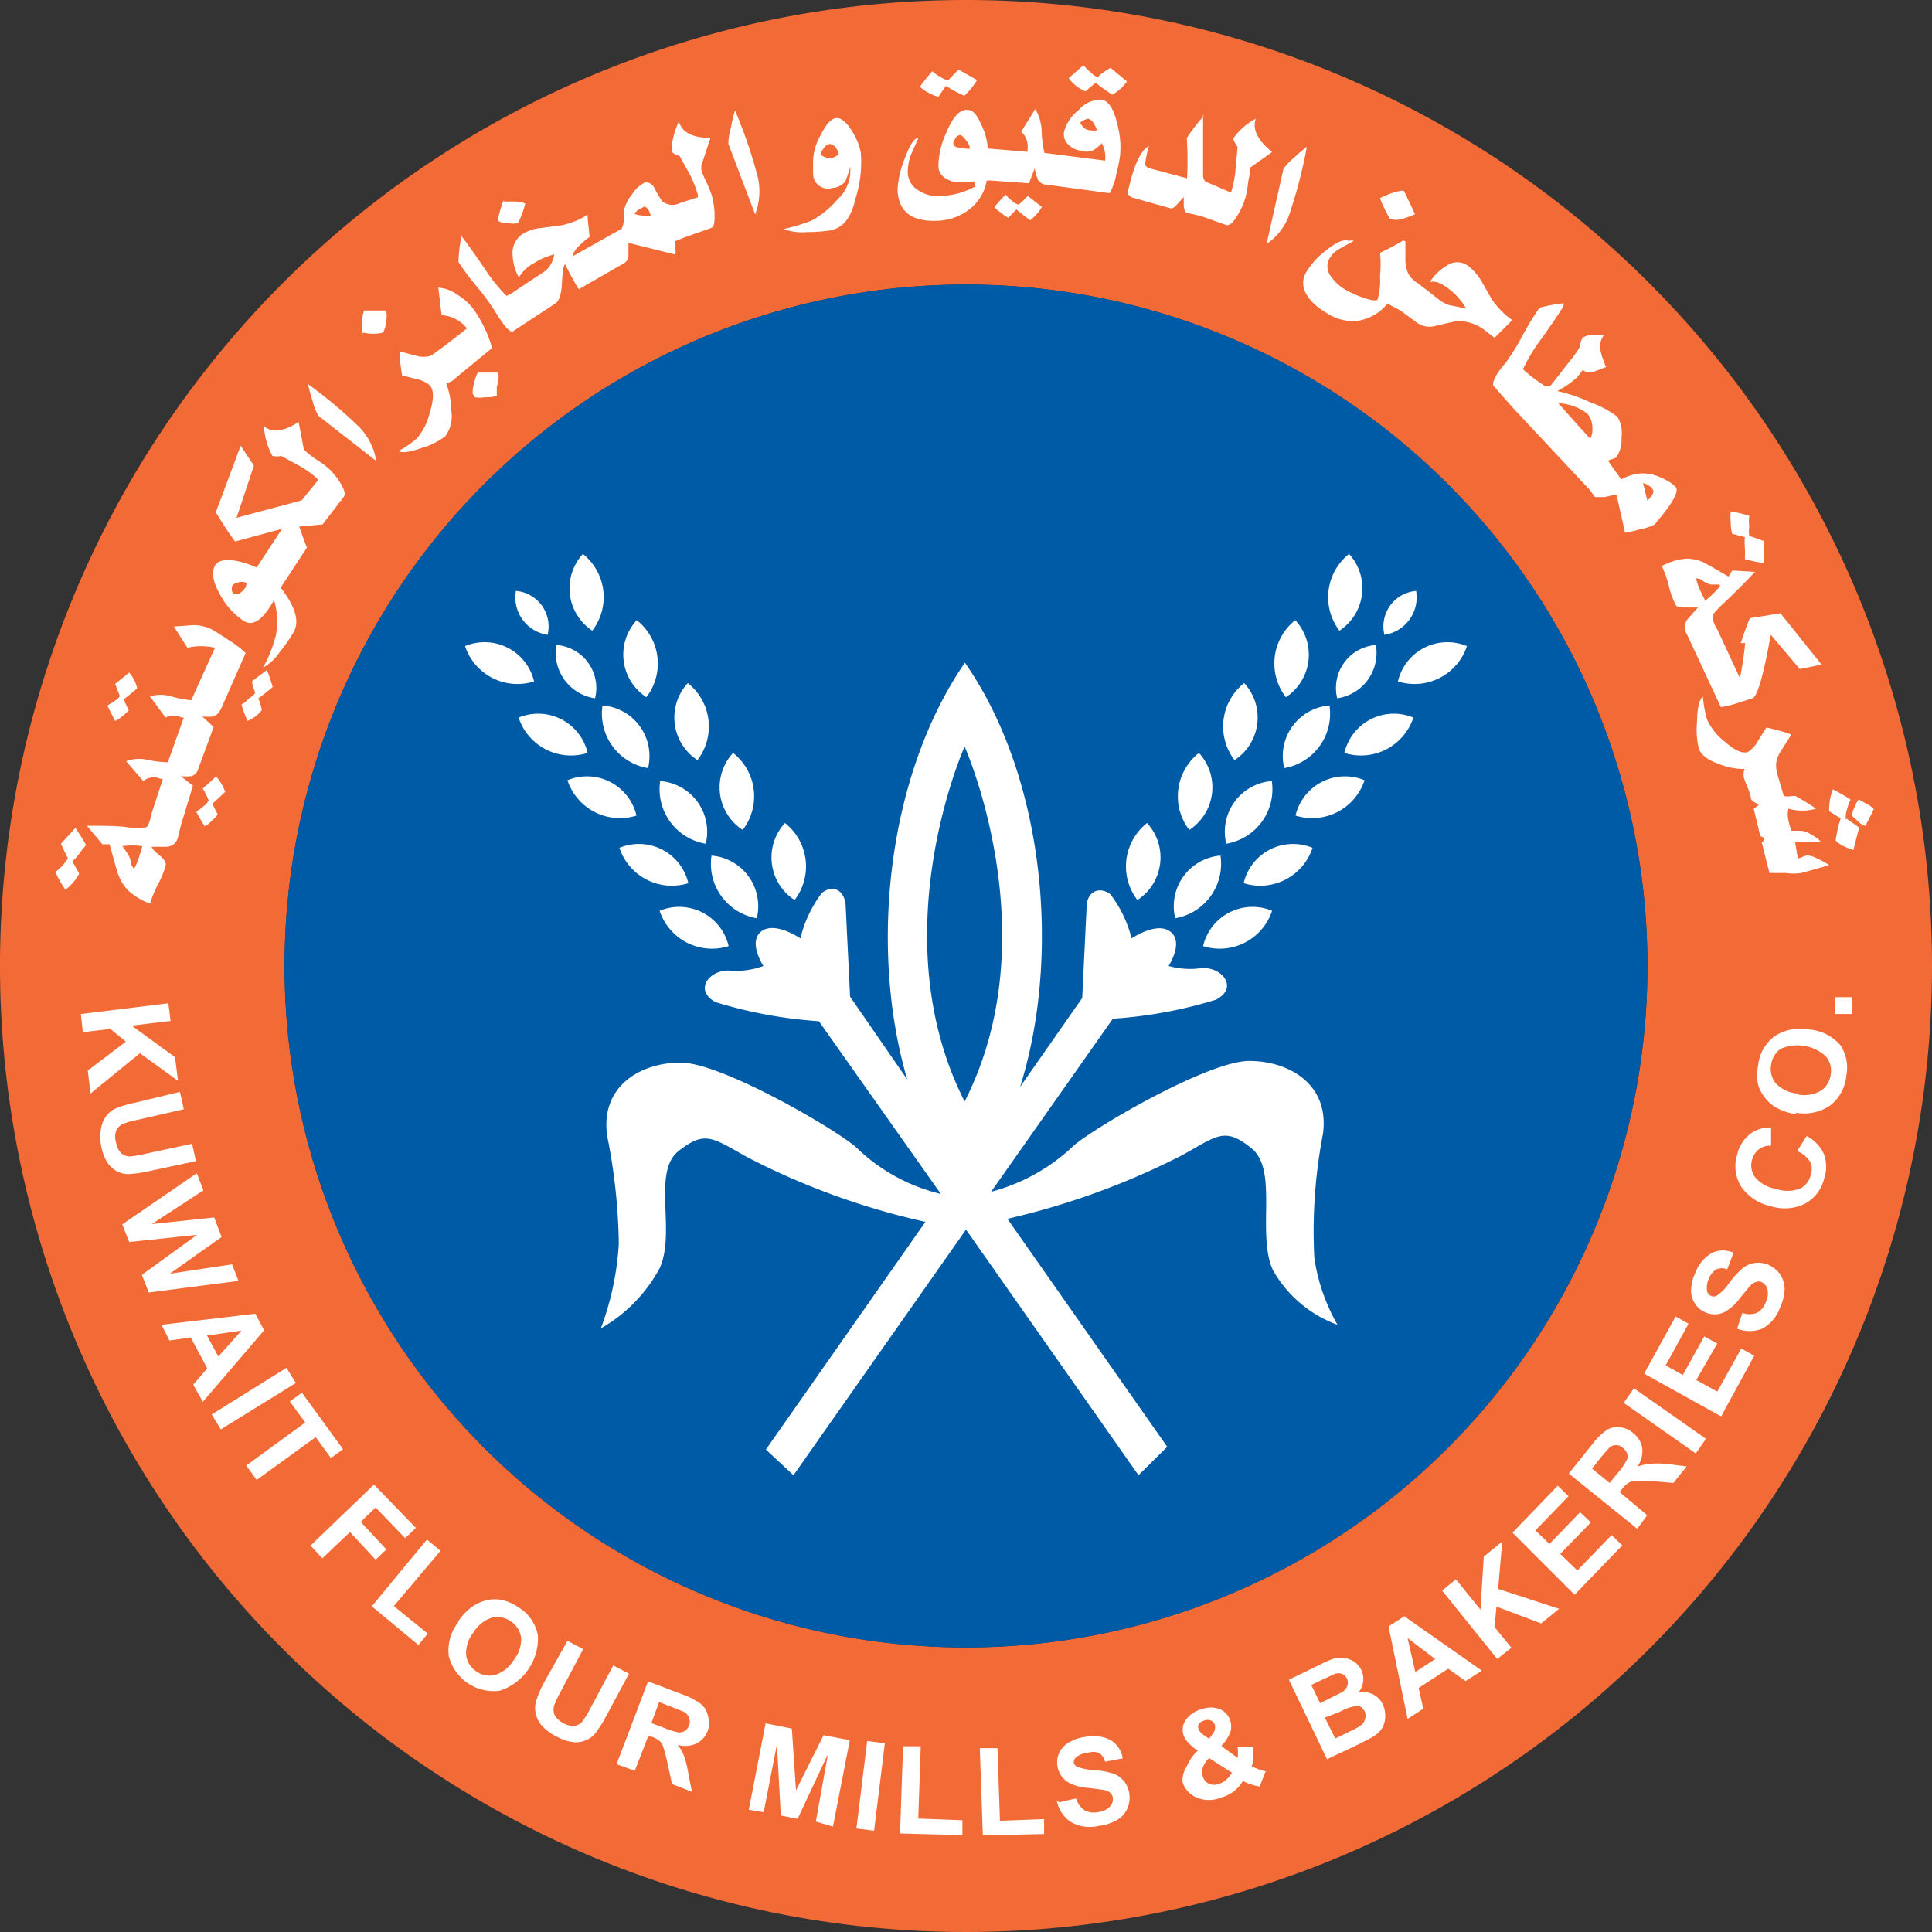 <svg id="Layer_1" data-name="Layer 1" xmlns="http://www.w3.org/2000/svg" viewBox="0 0 70 70"><rect x="0" y="0" width="70" height="70" fill="#333333" stroke="none"/><defs><style>.cls-1{fill:#f26a36;}.cls-2{fill:#005ba7;}.cls-3{fill:#fff;}</style></defs><title>logo_footer_xs</title><path class="cls-1" d="M35,0A35,35,0,1,0,70,35,35,35,0,0,0,35,0m0,59.69A24.69,24.69,0,1,1,59.69,35,24.69,24.69,0,0,1,35,59.69"/><path class="cls-2" d="M10.31,35A24.69,24.69,0,1,1,35,59.69,24.69,24.69,0,0,1,10.31,35"/><path class="cls-3" d="M44.22,31a2,2,0,0,1-1.64,2.27A1.84,1.84,0,0,1,44.22,31"/><path class="cls-3" d="M46.08,28.3a2,2,0,0,1-1.65,2.27,1.84,1.84,0,0,1,1.65-2.27"/><path class="cls-3" d="M48.17,25.56a2,2,0,0,1-1.64,2.27,1.84,1.84,0,0,1,1.64-2.27"/><path class="cls-3" d="M49.85,23.37a1.66,1.66,0,0,1-1.4,1.93,1.56,1.56,0,0,1,1.4-1.93"/><path class="cls-3" d="M51.31,21.42A1.37,1.37,0,0,1,50.16,23a1.29,1.29,0,0,1,1.15-1.59"/><path class="cls-3" d="M46.09,33a2,2,0,0,1-2.5,1.28A1.84,1.84,0,0,1,46.09,33"/><path class="cls-3" d="M47.56,30.71A2,2,0,0,1,45.06,32a1.84,1.84,0,0,1,2.5-1.28"/><path class="cls-3" d="M49.44,28.27a2,2,0,0,1-2.5,1.28,1.84,1.84,0,0,1,2.5-1.28"/><path class="cls-3" d="M51.21,26a2,2,0,0,1-2.5,1.28A1.84,1.84,0,0,1,51.21,26"/><path class="cls-3" d="M53.15,23.41a2,2,0,0,1-2.5,1.28,1.84,1.84,0,0,1,2.5-1.28"/><path class="cls-3" d="M41.56,29.82a2,2,0,0,0-.35,2.79,1.84,1.84,0,0,0,.35-2.79"/><path class="cls-3" d="M43.44,27.28a2,2,0,0,0-.35,2.79,1.84,1.84,0,0,0,.35-2.79"/><path class="cls-3" d="M45.08,24.75a2,2,0,0,0-.35,2.79,1.84,1.84,0,0,0,.35-2.79"/><path class="cls-3" d="M46.93,22.47a2,2,0,0,0-.34,2.79,1.84,1.84,0,0,0,.34-2.79"/><path class="cls-3" d="M48.88,20.07a2,2,0,0,0-.35,2.78,1.84,1.84,0,0,0,.35-2.78"/><path class="cls-3" d="M25.78,31a2,2,0,0,0,1.64,2.27A1.84,1.84,0,0,0,25.78,31"/><path class="cls-3" d="M23.92,28.3a2,2,0,0,0,1.65,2.27,1.84,1.84,0,0,0-1.65-2.27"/><path class="cls-3" d="M21.83,25.56a2,2,0,0,0,1.65,2.27,1.84,1.84,0,0,0-1.65-2.27"/><path class="cls-3" d="M20.16,23.37a1.66,1.66,0,0,0,1.4,1.93,1.56,1.56,0,0,0-1.4-1.93"/><path class="cls-3" d="M18.69,21.42A1.37,1.37,0,0,0,19.84,23a1.29,1.29,0,0,0-1.15-1.59"/><path class="cls-3" d="M23.9,33a2,2,0,0,0,2.5,1.28A1.84,1.84,0,0,0,23.9,33"/><path class="cls-3" d="M22.44,30.71A2,2,0,0,0,24.94,32a1.84,1.84,0,0,0-2.5-1.28"/><path class="cls-3" d="M20.56,28.27a2,2,0,0,0,2.5,1.28,1.84,1.84,0,0,0-2.5-1.28"/><path class="cls-3" d="M18.79,26a2,2,0,0,0,2.5,1.28A1.84,1.84,0,0,0,18.79,26"/><path class="cls-3" d="M16.85,23.41a2,2,0,0,0,2.5,1.28,1.84,1.84,0,0,0-2.5-1.28"/><path class="cls-3" d="M28.44,29.82a2,2,0,0,1,.35,2.79,1.84,1.84,0,0,1-.35-2.79"/><path class="cls-3" d="M26.56,27.28a2,2,0,0,1,.35,2.79,1.84,1.84,0,0,1-.35-2.79"/><path class="cls-3" d="M24.92,24.75a2,2,0,0,1,.35,2.79,1.84,1.84,0,0,1-.35-2.79"/><path class="cls-3" d="M23.07,22.47a2,2,0,0,1,.35,2.79,1.84,1.84,0,0,1-.35-2.79"/><path class="cls-3" d="M21.12,20.07a2,2,0,0,1,.34,2.78,1.84,1.84,0,0,1-.34-2.78"/><path class="cls-3" d="M41.25,53.45,35,44.55l-6.25,8.9-1-.93,5.78-8.25a26.44,26.44,0,0,1-6.43-2.33c-1.28-.71-1.54-1-2.51-.24s-.1,2.9-.68,4.23a5.5,5.5,0,0,1-2.14,2.2,10.46,10.46,0,0,0,.65-3.06A21,21,0,0,0,22,41.16c-.26-1.8,1.2-2.66,2.66-2.66s5.52,2.35,6.35,3.06a6.62,6.62,0,0,0,3.08,1.7L29.67,37a16.38,16.38,0,0,1-3.74-.69c-.84-.45-.18-1.22.55-1.14A2.91,2.91,0,0,0,27.66,35s-.57-.86-.08-1.25S29,34,29,34a4.45,4.45,0,0,1,.78-1.65c.42-.32.83-.08.86.47l.16,3.29,2.07,3c-1.39-4.75-.73-11,2.09-15.1,2.88,4.13,3.5,10.59,2,15.37l2.25-3.22.16-3.29c0-.55.44-.78.86-.47A4.42,4.42,0,0,1,41,34s.92-.63,1.41-.24S42.34,35,42.34,35a2.91,2.91,0,0,0,1.17.08c.73-.08,1.4.69.55,1.14a16.39,16.39,0,0,1-3.74.69l-4.41,6.27a6.86,6.86,0,0,0,3-1.68c.84-.71,4.89-3.06,6.35-3.06s2.93.86,2.67,2.66a18.66,18.66,0,0,0-.31,4.47,6.84,6.84,0,0,0,.84,2.43,4.43,4.43,0,0,1-2.35-2c-.58-1.33.21-3.6-.76-4.39s-1.23-.47-2.51.24a27.17,27.17,0,0,1-6.34,2.31l5.79,8.26ZM34.95,39.91c3.06-6,0-12.86,0-12.86s-3.06,6.82,0,12.86"/><path class="cls-3" d="M2.45,31.08c-.11-.22-.19-.39-.24-.51L2.73,30a6.57,6.57,0,0,1,.39.62,3.76,3.76,0,0,0-.24.3,1.8,1.8,0,0,1-.26.29l.25.44a1.37,1.37,0,0,1-.22.32,1.67,1.67,0,0,1-.28.27A4.87,4.87,0,0,1,2,31.59a1.07,1.07,0,0,0,.27-.24,1,1,0,0,0,.2-.28m1.94-.45.2.29a.81.81,0,0,1,.13.33.41.41,0,0,0,.12.24,2.57,2.57,0,0,0,.17-.4l.13-.42a2.52,2.52,0,0,0-.74,0M5.9,28.22l-.08,0a.6.6,0,0,0-.63.08l-.62-.72a1.36,1.36,0,0,1,.77-.05,4,4,0,0,0,.74.09L6.66,26l-.08,0A.6.6,0,0,0,6,26l-.57-.77a1.35,1.35,0,0,1,.77,0,3.62,3.62,0,0,0,.73.14l.86-1.9a2.21,2.21,0,0,0-1,0l-.49-.77L7,22.65a1.45,1.45,0,0,1,.7.17c.11.06.31.19.6.38a3.56,3.56,0,0,1,.6.46l-.88,2c-.09.18-.17.26-.3.3a1.83,1.83,0,0,1-.39,0l.41.38-.55,1.5a.38.38,0,0,1-.25.28,1.59,1.59,0,0,1-.39,0l.44.35-.43,1.41-.11.44a.44.44,0,0,1-.38.36l-.57,0c0,.07.11.17.29.32s.24.27.21.37a3.29,3.29,0,0,1-.28.68,3.49,3.49,0,0,0-.28.69,2.33,2.33,0,0,1-.81-.49,1.74,1.74,0,0,1-.38-.66s-.1-.35-.28-1H3.71l-.56-.67c.67,0,1.17,0,1.5.06a4.63,4.63,0,0,0,.62,0c.08,0,.16-.2.22-.5Zm61,1.44.46.32-.21.82c-.38-.13-.59-.26-.64-.36a5.19,5.19,0,0,1,.18-.79l-.42-.26A2.81,2.81,0,0,1,66.3,29a2,2,0,0,1,.11-.4,6.34,6.34,0,0,1,.64.37,1.65,1.65,0,0,0-.13.36,1.15,1.15,0,0,0-.05.36m.48-.72.29.16a.71.71,0,0,1,.25.19l-.3.6s-.11,0-.26-.15-.22-.19-.23-.22a.75.75,0,0,1,.09-.29,1,1,0,0,1,.15-.29M64.9,26.62l-.38.6a1.08,1.08,0,0,0-.17.46,1.34,1.34,0,0,0,.06.42l.22.74a.78.78,0,0,0,.31,0l.11,0q.32.17.75.46a1.8,1.8,0,0,1-1,0,.92.92,0,0,0,0,.43,1.94,1.94,0,0,0,.11.37l.34,0a.8.8,0,0,1,.39.15c.19.1.3.19.32.26l-.46,0a1.58,1.58,0,0,0-.46,0l.1.6.32-.12a.91.91,0,0,1,.4.13,1.63,1.63,0,0,1,.41.23l-1,.28a2.05,2.05,0,0,1-.58,0l-.58,0-.28-1.12c.06,0,.09-.08.09-.13a.2.2,0,0,0-.14-.08l-.24-1a.9.9,0,0,0,.19-.15c-.17-.08-.27-.14-.28-.2l-.07-.27-.17-.42a.56.56,0,0,1,0-.4,2.36,2.36,0,0,1-.93-.18c-.41-.14-.65-.33-.73-.56a3,3,0,0,1-.06-1c0-.51.1-.81.21-.88a4.15,4.15,0,0,0,.15.83,2.14,2.14,0,0,0,.64.8c.37.33.66.45.85.37a1.14,1.14,0,0,0,.37-.42l.29-.46a8.42,8.42,0,0,1,.82.22m-2.06-5.91.83.05q-.72.75-1.1,1.1a4.6,4.6,0,0,0-.44.46c0,.09,0,.27.17.52l.82,1.77a11.05,11.05,0,0,0,.19-1.27h-.16c.12-.36.23-.66.33-.9l1.11-.18L66,24.08l-.79.16L64.16,23q-.19,1-.24,1.18c-.16.71-.31,1.09-.43,1.12l-.56.18a3.47,3.47,0,0,1-.58.14L61.13,23a.49.49,0,0,1,0-.55l.39-.44s-.19,0-.42,0-.34,0-.39-.1a3.24,3.24,0,0,1-.25-.7,3.66,3.66,0,0,0-.25-.7,2.25,2.25,0,0,1,.9-.27,1.51,1.51,0,0,1,.7.18l.82.47Zm-.49.51L62,21.18a.75.75,0,0,1-.31-.14.32.32,0,0,0-.24-.08,2.68,2.68,0,0,0,.14.41l.19.39a2.83,2.83,0,0,0,.55-.54m1.07-1.8.5.18,0,.8a6,6,0,0,1-.68-.14,3.81,3.81,0,0,0,0-.4,2.2,2.2,0,0,1,0-.4l-.46-.12a1.41,1.41,0,0,1-.05-.4,1.61,1.61,0,0,1,0-.41,4.47,4.47,0,0,1,.67.16,1.27,1.27,0,0,0,0,.38,1.06,1.06,0,0,0,0,.35m-3.5-1.71a.81.81,0,0,0-.35-.21l.16.65.16-.2c.07-.11.08-.19,0-.24M57.53,15a1.88,1.88,0,0,0-1.07-.39l.73.82.43.47a.83.83,0,0,0,.07-.47.72.72,0,0,0-.17-.43m-.87-3.92c-.09.17-.35.56-.79,1.18a6.07,6.07,0,0,0-.68,1.12A5.7,5.7,0,0,0,56,14l.16,0,.72-.92a3.4,3.4,0,0,0,.37-.53.59.59,0,0,1,.1-.32.67.67,0,0,1,.37-.09,2.36,2.36,0,0,1,.4,0,.67.67,0,0,0-.13.58,3.71,3.71,0,0,0,.2.58l-.42.16a.38.38,0,0,1-.42-.06,2.21,2.21,0,0,1-.25.31,3.62,3.62,0,0,1-.68.46,5.37,5.37,0,0,1,1.18.4,3.66,3.66,0,0,1,1,.53,1.12,1.12,0,0,1,.15.74,1.19,1.19,0,0,1-.19.74l-.3.11.48.68a1.77,1.77,0,0,1,.76-.22,1.59,1.59,0,0,1,.75.19,1.5,1.5,0,0,1,.47.31q.18.25-.77,1.35a1.56,1.56,0,0,1-.51.17,3.54,3.54,0,0,1-.56.13l-.31-1.37a2.35,2.35,0,0,0-.42.08c-.2,0-.32,0-.36,0l-.19-.26-2.81-3L54.13,14c-.09-.08,0-.37.42-.85a8.54,8.54,0,0,0,.62-1,9.45,9.45,0,0,1,.61-1,5.35,5.35,0,0,1,.88-.16M50,7.18A3,3,0,0,1,50.42,7c.25-.08.4-.11.45-.08.18.37.31.65.4.84a3.09,3.09,0,0,1-.46.17.72.72,0,0,1-.45,0A5.07,5.07,0,0,1,50,7.18m.92,1.57v.63a1.21,1.21,0,0,0,.09.5.87.87,0,0,0,.36.38l.48.37.29.23a1.23,1.23,0,0,0,.35.19l.63.13a2.4,2.4,0,0,0-.65-.73c-.29-.22-.51-.29-.67-.22a1.8,1.8,0,0,1,.61-.6.66.66,0,0,1,.78,0,2,2,0,0,1,.5.58l.37.65a3.17,3.17,0,0,0,.73.74l-.64.64L53.84,12a1.62,1.62,0,0,0-1-.37c-.06,0-.33.06-.8.17a.79.79,0,0,1-.69-.1l-.61-.45L50.27,11a1.71,1.71,0,0,1-1,.61,1.67,1.67,0,0,1-1.14-.23c-.8-.46-1.08-1-.82-1.49A2.73,2.73,0,0,1,48,9.11c.4-.33.69-.46.87-.38a.24.24,0,0,1,.18,0L48.56,9a1,1,0,0,0-.41.4.6.6,0,0,0,.1.65,1.63,1.63,0,0,0,.52.46,3.66,3.66,0,0,0,.58.26c.3.11.49.14.56.09A2.44,2.44,0,0,0,50,10a4,4,0,0,0,0-.84q.37-.17.85-.45M46.5,6.13a1.84,1.84,0,0,1,.38-.41,4.61,4.61,0,0,1,.47-.4,17.58,17.58,0,0,1-.6,2.34,2.14,2.14,0,0,1-.86,1.18Zm-2.91-2q0,1.06,0,1.59l0,.62a.31.31,0,0,0,.11.26c.05,0,.88.37.88.37a.13.13,0,0,0,.05-.09,4,4,0,0,0,.14-.77l.07-.79a1,1,0,0,1-.16-.3,2.35,2.35,0,0,1,.82-.72q-.2.56.59,1.21l-.79.56,0,.16a3.68,3.68,0,0,0-.09.48,3.25,3.25,0,0,1-.09.47,2.77,2.77,0,0,1-.28.62c-.16.27-.3.39-.42.35l-.9-.32L43,7.71c-.05,0-.09-.1-.11-.25l0-.32-.23.25c-.1.12-.18.17-.24.16L41,7.15l-.12-.1,0-.17c.21-.92.46-1.45.75-1.59a3.31,3.31,0,0,0-.14.68.25.25,0,0,0,.13.12l1.39.37A12.85,12.85,0,0,0,43,5a6.13,6.13,0,0,1,.61-.79M39.8,2.77a1.78,1.78,0,0,1,.44-.31l.59.49a1.52,1.52,0,0,1-.53.48A7.61,7.61,0,0,1,39.7,3c-.13.1-.25.2-.37.31a1.44,1.44,0,0,1-.61-.48l.54-.47a1.48,1.48,0,0,0,.26.26.77.77,0,0,0,.27.19M39.42,4.3a.65.65,0,0,0-.29.15l.13.17a.37.37,0,0,0,.24.1.81.81,0,0,0,.25,0,1.14,1.14,0,0,0-.13-.26.33.33,0,0,0-.2-.16M35.34,6.78l-.05-.21a3.37,3.37,0,0,1-.8,0C34.16,6.45,34,6.28,34,6a2.92,2.92,0,0,1,.29-1.2c.22-.54.46-.81.72-.82s.38.18.55.55a2.3,2.3,0,0,1,.23.85l1.44.12V5.4A.72.72,0,0,0,37,4.77l.51-.82a1.66,1.66,0,0,1,.23.79,4.46,4.46,0,0,0,.1.8l2.2.28a1.05,1.05,0,0,0-.12-.63,1.4,1.4,0,0,1-.34.27.68.68,0,0,1-.42,0,.78.78,0,0,1-.44-.21.51.51,0,0,1-.17-.46A1.44,1.44,0,0,1,39.07,4a1.07,1.07,0,0,1,.84-.39q.38.06.57.88a3.25,3.25,0,0,1,.1,1.18,6.79,6.79,0,0,1-.14.66A2,2,0,0,1,40.2,7l-2.29-.31a.36.36,0,0,1-.31-.19,2,2,0,0,1-.11-.4l-.21.54-1.38-.1-.15,0a1.66,1.66,0,0,1-.66,1.07A2,2,0,0,1,33.94,8q-1.38.05-1.42-1.13a3.42,3.42,0,0,1,.24-1.07c.19-.53.36-.8.52-.81L33,5.62a1.86,1.86,0,0,0-.11.65.77.77,0,0,0,.39.63,1.21,1.21,0,0,0,.71.2,2.73,2.73,0,0,0,1.3-.32M34.78,4.9a.18.18,0,0,0-.16.1l-.08.16a.17.17,0,0,0,.16.18,2,2,0,0,0,.45.05A.67.67,0,0,0,35,5.08c-.09-.12-.16-.19-.23-.19m2.13,2.53a3.58,3.58,0,0,0,.34-.32l.51.4a1.8,1.8,0,0,1-.42.48,6.12,6.12,0,0,1-.5-.39l-.3.3a1.42,1.42,0,0,1-.27-.19.9.9,0,0,1-.23-.2,4.88,4.88,0,0,1,.41-.45,1.06,1.06,0,0,0,.21.21.6.6,0,0,0,.24.15m-2.54-4.5.38-.39.67.38a2.65,2.65,0,0,1-.46.57,4.75,4.75,0,0,1-.67-.36L34,3.51a1.86,1.86,0,0,1-.36-.15,1.18,1.18,0,0,1-.31-.22,7,7,0,0,1,.45-.56,1.37,1.37,0,0,0,.3.21.8.8,0,0,0,.31.13M30.15,8.34a6.13,6.13,0,0,1-.91.07,2,2,0,0,1-.85-.11,7.34,7.34,0,0,0,1-.3,3.27,3.27,0,0,0,.94-.76,1.42,1.42,0,0,0,.48-1.07l0-.12c-.1.32-.17.5-.19.53a.65.65,0,0,1-.46.23.54.54,0,0,1-.7-.52s0-.19,0-.45a1.94,1.94,0,0,1,.25-.9c.2-.41.39-.63.57-.66s.38.13.59.47a2.2,2.2,0,0,1,.32.79A4.32,4.32,0,0,1,31,7.18c-.15.69-.45,1.08-.88,1.15m.27-2.74a.49.49,0,0,0-.13-.26.25.25,0,0,0-.22-.11.34.34,0,0,0-.19.15.47.47,0,0,0-.12.23.52.52,0,0,0,.42.12.63.63,0,0,0,.24-.13m-4-.38a2,2,0,0,1,.09-.57A5.9,5.9,0,0,1,26.63,4a17.33,17.33,0,0,1,.79,2.28,2.32,2.32,0,0,1-.06,1.49ZM23.3,7.51c-.17.08-.28.16-.31.24a1,1,0,0,0,.29.06,1,1,0,0,0,.3,0c-.09-.27-.18-.35-.28-.31M16.73,8.57q.18.21.82,1.15a6.29,6.29,0,0,0,.8,1,1.31,1.31,0,0,0,.3-.17l1.13-.75a1,1,0,0,0,.3-.58,2.32,2.32,0,0,0-.71.3,1.35,1.35,0,0,0-.57.54,1.92,1.92,0,0,1-.23-.89A.81.81,0,0,1,19,8.44a1.57,1.57,0,0,1,.61-.18l.75-.1a2.85,2.85,0,0,0,.93-.38c0,.23.05.5.07.81a2.4,2.4,0,0,0-.36.3.81.81,0,0,0-.26.4l1.78-1s.07-.11.08-.29l0-.36a1.54,1.54,0,0,1,.3-.6,1.19,1.19,0,0,1,.47-.43c.1,0,.21,0,.34.19A3,3,0,0,0,24,7.3a.6.6,0,0,0,.65.05l.63-.2a.17.17,0,0,0,0-.11A4.43,4.43,0,0,0,25,6.33l-.38-.68a.76.76,0,0,1-.29-.15,2.63,2.63,0,0,1,.27-1.1c.1.39.48.59,1.14.6l-.33,1,0,.16a3.39,3.39,0,0,0,.19.45,3.87,3.87,0,0,1,.18.44,2.87,2.87,0,0,1,.11.68c0,.32,0,.5-.15.54l-.91.32-.37.15a.53.53,0,0,0,0,.25.35.35,0,0,1,0,.23L22.77,8.8v.43a.34.34,0,0,1-.2.33l-1.6.92a10,10,0,0,1-.49-.9c-.06,0-.1.27-.12.68s-.11.65-.23.73L18.59,12c-.1.07-.31-.16-.63-.68a8.43,8.43,0,0,0-.67-.92,9.55,9.55,0,0,1-.68-.91,6.4,6.4,0,0,1,.12-1m1.52-1.19.39,0a1.35,1.35,0,0,1,.39.07,3.13,3.13,0,0,1-.26.71.76.76,0,0,1-.37,0c-.21,0-.33-.05-.36-.09a3.45,3.45,0,0,1,.2-.72m-1.11,7a.88.88,0,0,1,.05-.38,1.34,1.34,0,0,1,.13-.39l.38,0h.36A.9.9,0,0,1,18,14c0,.13,0,.24,0,.34a1,1,0,0,1-.42.05,1,1,0,0,1-.39,0m-4.06-2.29a1.12,1.12,0,0,1,0-.43,1.08,1.08,0,0,1,.06-.42c.36,0,.62,0,.8,0a.93.93,0,0,1,0,.39,1,1,0,0,1-.11.41,1.51,1.51,0,0,1-.72,0m1.31.68.65.17a.93.93,0,0,0,.46,0c.14-.05,1.34-1,1.34-1a1.27,1.27,0,0,0-.92-.48l-.12-1a1.38,1.38,0,0,1,.71.27,2.07,2.07,0,0,1,.58.53,4.64,4.64,0,0,1,.66,1.39l-1.35,1.11a.45.45,0,0,1-.32.15,2.91,2.91,0,0,1,.19,1,1.23,1.23,0,0,1-.22.94,2.52,2.52,0,0,1-.85.42c-.45.16-.73.19-.84.11a3.5,3.5,0,0,0,.66-.45,2.23,2.23,0,0,0,.47-.93c.15-.49.16-.82,0-1a1.08,1.08,0,0,0-.5-.23l-.5-.13c-.06-.35-.09-.65-.1-.9m-2.93,2.37a2,2,0,0,1-.21-.53,5.45,5.45,0,0,1-.17-.62,15.92,15.92,0,0,1,1.78,1.48,2.24,2.24,0,0,1,.69,1.3ZM9.53,24.19A4.79,4.79,0,0,0,10,23a2.79,2.79,0,0,0-.07-1.26c-.4.72-.78,1-1.14.73A2.6,2.6,0,0,1,8,21.59c-.28-.48-.35-.84-.21-1.1s.68-.29,1.51.07l.92-1.4-1.7.46q-.29-.38-.7-1.06l.9-2.41.48.72-.63,1.89,2.36-.63.59-.73a.19.19,0,0,0-.06-.09,3.91,3.91,0,0,0-.61-.43l-.66-.36a.83.83,0,0,1-.32,0,2.63,2.63,0,0,1-.31-1.09q.41.4,1.26-.14l.19,1,.12.11a2.94,2.94,0,0,0,.38.28,3,3,0,0,1,.37.27,2.59,2.59,0,0,1,.43.51c.17.27.22.45.14.55l-.61.79-.15.2-.85.08c.11.31.2.56.28.76l-.95,1.45c.53.69.69,1.22.47,1.61a5.64,5.64,0,0,1-.5.72,1.77,1.77,0,0,1-.59.56m-1.12-3a.41.41,0,0,0,0,.31.22.22,0,0,0,.26,0,.68.68,0,0,0,.22-.23c0-.08.05-.13,0-.15a.41.41,0,0,0-.3,0,.27.27,0,0,0-.2.13m.84,3.91a1.07,1.07,0,0,0-.07-.23,1,1,0,0,1-.05-.24l.54-.4c.07.17.14.37.21.61a5.34,5.34,0,0,1-.52.41,4,4,0,0,1,.13.42,1.23,1.23,0,0,1-.52.4,4.2,4.2,0,0,1-.22-.59A.83.83,0,0,0,9,25.32a1,1,0,0,0,.24-.2m-4.9.1c-.07-.2-.13-.34-.17-.44l.51-.41a1.29,1.29,0,0,1,.29.57c-.11.1-.27.23-.49.4.1.22.16.35.19.39a2,2,0,0,1-.25.23.94.94,0,0,1-.25.16c-.13-.26-.23-.44-.28-.56l.25-.15c.12-.09.19-.15.21-.2M7.56,29a3.61,3.61,0,0,0-.21-.43l.48-.44a1.83,1.83,0,0,1,.33.56c-.2.19-.36.34-.47.43l.2.39a1.68,1.68,0,0,1-.23.24.94.94,0,0,1-.24.19,4.87,4.87,0,0,1-.31-.54,1.05,1.05,0,0,0,.24-.17A.58.58,0,0,0,7.56,29"/><path class="cls-3" d="M67.1,36.74l-.61,0,0-.61.61,0Zm-64.17,0,3.17-.39.08.64-1.41.17L6.34,38.3l.11.86-1.38-1L3.28,39.62l-.1-.83,1.38-1.05L4,37.28,3,37.4Zm3.59,2.82.14.63L5,40.57a3.46,3.46,0,0,0-.52.14.52.52,0,0,0-.27.25.71.71,0,0,0,0,.45.67.67,0,0,0,.19.38.47.47,0,0,0,.31.11,3.82,3.82,0,0,0,.53-.09l1.72-.37.14.63-1.64.35a4.63,4.63,0,0,1-.81.12.91.91,0,0,1-.43-.11,1,1,0,0,1-.33-.31,1.62,1.62,0,0,1-.22-.58,1.79,1.79,0,0,1,0-.7,1,1,0,0,1,.19-.42.87.87,0,0,1,.31-.25,4,4,0,0,1,.78-.23ZM4.43,44.36l2.7-1.85.24.62L5.5,44.35l2.26-.24.27.71L6.15,46.15l2.26-.34.23.6-3.25.42-.25-.64,2-1.45L4.68,45Zm2.92,6.43L7,50.17l.51-.59-.6-1.12-.77.11L5.85,48l3.4-.4.32.6Zm.56-1.64.84-.94-1.25.18Zm-.24,2.1,2.71-1.69.34.55L8,51.79ZM8.92,53.1l2.14-1.56-.56-.76.44-.32,1.49,2.05-.44.32-.55-.76L9.3,53.62ZM11.25,56l2.3-2.21,1.52,1.57-.39.37-1.07-1.11-.54.52.93,1-.39.37-.93-1-1,.95Zm2.22,2.2,2-2.42.49.41-1.69,2,1.23,1-.34.41Zm3.13.55a2,2,0,0,1,.59-.59,1.58,1.58,0,0,1,.49-.19,1.22,1.22,0,0,1,.5,0,1.71,1.71,0,0,1,.64.29,1.5,1.5,0,0,1,.67,1,2,2,0,0,1-1.39,2A1.68,1.68,0,0,1,16.26,60a1.65,1.65,0,0,1,.34-1.22m.56.36a1.19,1.19,0,0,0-.27.82.81.81,0,0,0,.36.59.82.82,0,0,0,.68.14,1.24,1.24,0,0,0,.68-.54,1.19,1.19,0,0,0,.27-.81.81.81,0,0,0-.37-.59.82.82,0,0,0-.68-.14,1.2,1.2,0,0,0-.67.53m3.4.31.57.3-.81,1.53a4,4,0,0,0-.23.48.51.51,0,0,0,0,.37.7.7,0,0,0,.32.3.69.69,0,0,0,.42.1.46.46,0,0,0,.28-.17,3.64,3.64,0,0,0,.28-.46l.83-1.56.57.3L22,62.11a4.55,4.55,0,0,1-.43.69.86.86,0,0,1-.36.26.9.9,0,0,1-.45.06,1.67,1.67,0,0,1-.59-.2,1.77,1.77,0,0,1-.56-.42,1,1,0,0,1-.2-.42.91.91,0,0,1,0-.4,3.72,3.72,0,0,1,.32-.75Zm1.78,4.47,1.14-3,1.27.48a2.52,2.52,0,0,1,.66.35.73.73,0,0,1,.24.42.91.91,0,0,1,0,.52.85.85,0,0,1-.41.48,1,1,0,0,1-.69.05,1.39,1.39,0,0,1,.22.37,3.37,3.37,0,0,1,.16.61l.14.72-.72-.28-.18-.82a4.86,4.86,0,0,0-.15-.56.52.52,0,0,0-.13-.19,1.08,1.08,0,0,0-.29-.15l-.12,0-.48,1.24Zm1.26-1.49.45.17a2.55,2.55,0,0,0,.55.17.38.38,0,0,0,.22-.06.44.44,0,0,0,.15-.2.39.39,0,0,0,0-.27.41.41,0,0,0-.18-.21l-.44-.18-.47-.18Zm3.53,3.14.61-3.13.95.19.15,2.24,1-2,.95.18-.61,3.13L29.56,66,30,63.55l-1.1,2.35-.61-.12-.14-2.58-.48,2.46Zm3.9.68.39-3.17.64.08-.39,3.17Zm1.58.18.11-3.16.64,0-.09,2.62,1.6.06,0,.54Zm3,.07-.11-3.16.64,0,.09,2.63,1.6-.06,0,.54Zm2.77-1.2.61-.14a.77.77,0,0,0,.29.42.7.7,0,0,0,.48.08.73.73,0,0,0,.44-.19.38.38,0,0,0,.12-.33.29.29,0,0,0-.09-.18.48.48,0,0,0-.25-.11l-.53-.07a1.7,1.7,0,0,1-.76-.21.83.83,0,0,1-.38-.6.84.84,0,0,1,.07-.47.9.9,0,0,1,.35-.37,1.56,1.56,0,0,1,.6-.2,1.35,1.35,0,0,1,.93.13.94.94,0,0,1,.42.65l-.64.12a.55.55,0,0,0-.22-.32.66.66,0,0,0-.42,0,.74.74,0,0,0-.42.17.23.23,0,0,0-.07.21A.25.25,0,0,0,39,64a1.78,1.78,0,0,0,.61.13,3,3,0,0,1,.72.13.88.88,0,0,1,.39.27.93.93,0,0,1,.2.48,1,1,0,0,1-.08.53.91.91,0,0,1-.38.41,1.85,1.85,0,0,1-.67.21,1.4,1.4,0,0,1-1-.15,1.22,1.22,0,0,1-.5-.76m7.57-1.08-.22.56a2.21,2.21,0,0,1-.61-.2,1.26,1.26,0,0,1-.32.37,1.4,1.4,0,0,1-.47.23,1.14,1.14,0,0,1-1-.06.85.85,0,0,1-.39-.5A.88.88,0,0,1,43,64a1.54,1.54,0,0,1,.4-.57,1.67,1.67,0,0,1-.34-.28.78.78,0,0,1-.18-.29.63.63,0,0,1,.08-.54,1,1,0,0,1,.57-.39.94.94,0,0,1,.68,0,.68.68,0,0,1,.37.43.68.68,0,0,1,0,.39,1.5,1.5,0,0,1-.33.51l.59.43a1.35,1.35,0,0,0,0-.39l.57,0a4.06,4.06,0,0,1,0,.45,1.23,1.23,0,0,1-.06.25l.31.13.27.07M43.81,63l.12-.17a.37.37,0,0,0,.09-.32.26.26,0,0,0-.14-.17.33.33,0,0,0-.25,0,.32.32,0,0,0-.2.14.21.21,0,0,0,0,.18.46.46,0,0,0,.21.22Zm0,.7a.81.81,0,0,0-.23.34.55.55,0,0,0,0,.32.43.43,0,0,0,.22.27.48.48,0,0,0,.37,0,.66.66,0,0,0,.25-.14,1.12,1.12,0,0,0,.22-.26Zm2.89-2.84,1.15-.56a3.5,3.5,0,0,1,.52-.22.8.8,0,0,1,.36,0,.81.81,0,0,1,.34.13.76.76,0,0,1,.15,1.11.84.84,0,0,1,.53.07.78.78,0,0,1,.35.36,1,1,0,0,1,.09.42.87.87,0,0,1-.1.42.94.94,0,0,1-.32.32c-.09.06-.32.18-.69.36l-1,.47Zm.81.19.32.66.38-.19.42-.21a.45.45,0,0,0,.18-.21.36.36,0,0,0,0-.27.34.34,0,0,0-.18-.18.37.37,0,0,0-.27,0l-.5.23ZM48,62.23l.38.76.53-.26a2.66,2.66,0,0,0,.39-.21.4.4,0,0,0,.15-.21.38.38,0,0,0,0-.29.4.4,0,0,0-.17-.19.38.38,0,0,0-.24,0,2.07,2.07,0,0,0-.53.21Zm5.69-1.7-.59.38-.63-.45-1.07.7.17.75-.57.37-.69-3.35.57-.37ZM52,60.11l-1-.76.28,1.23Zm2.25,0-2-2.48.5-.41.89,1.1.12-1.92.67-.55-.15,1.72,2.21.72-.65.53-1.62-.61-.07.74.61.75Zm2.8-2.33L54.8,55.53l1.64-1.7.39.38-1.2,1.24.51.49,1.11-1.15.39.37L56.53,56.3l.62.6,1.24-1.28.39.37Zm2.27-2.39-2.48-2,.85-1.06a2.23,2.23,0,0,1,.53-.52.72.72,0,0,1,.47-.1.9.9,0,0,1,.48.21.87.87,0,0,1,.33.54,1,1,0,0,1-.17.68,1.57,1.57,0,0,1,.42-.1,3.27,3.27,0,0,1,.63,0l.73.09-.48.6-.83-.07a4.17,4.17,0,0,0-.58,0,.44.44,0,0,0-.22.07,1,1,0,0,0-.24.23l-.08.1,1,.84Zm-1-1.66.3-.37a2.27,2.27,0,0,0,.33-.48.33.33,0,0,0,0-.22.41.41,0,0,0-.15-.2.36.36,0,0,0-.5,0s-.14.16-.31.36l-.31.39Zm3.12-1.07-2.61-1.83.37-.53,2.61,1.83Zm.92-1.34-2.79-1.55,1.14-2.07.47.26-.83,1.51.62.35.78-1.4.47.26L61.46,50l.76.42.87-1.56.47.26Zm.57-3.15.2-.6a.77.77,0,0,0,.52,0,.69.69,0,0,0,.32-.37.73.73,0,0,0,.07-.48.41.41,0,0,0-.22-.27.27.27,0,0,0-.2,0,.5.5,0,0,0-.22.15l-.34.41a1.74,1.74,0,0,1-.58.53.82.82,0,0,1-.71,0,.78.78,0,0,1-.36-.31.86.86,0,0,1-.14-.5,1.63,1.63,0,0,1,.16-.62,1.35,1.35,0,0,1,.61-.72.93.93,0,0,1,.77,0l-.23.6a.52.52,0,0,0-.39,0,.63.63,0,0,0-.27.33.75.75,0,0,0-.07.45.24.24,0,0,0,.36.17,1.74,1.74,0,0,0,.44-.45,2.88,2.88,0,0,1,.49-.54.87.87,0,0,1,.44-.19.94.94,0,0,1,.52.08,1,1,0,0,1,.41.35,1,1,0,0,1,.15.54,1.83,1.83,0,0,1-.18.68,1.37,1.37,0,0,1-.63.73,1.23,1.23,0,0,1-.91,0m2.17-6.43.35-.55a1.38,1.38,0,0,1,.63.67,1.34,1.34,0,0,1,0,.88,1.38,1.38,0,0,1-.69.9,1.66,1.66,0,0,1-1.25.09A1.74,1.74,0,0,1,63.09,43a1.4,1.4,0,0,1-.15-1.16,1.32,1.32,0,0,1,.58-.83,1.28,1.28,0,0,1,.65-.16l0,.66a.67.67,0,0,0-.44.13.71.71,0,0,0-.25.38.73.73,0,0,0,.1.62,1.24,1.24,0,0,0,.74.43,1.33,1.33,0,0,0,.89,0,.71.71,0,0,0,.39-.48.65.65,0,0,0,0-.47,1,1,0,0,0-.43-.39m-.06-1.36a2,2,0,0,1-.79-.26,1.42,1.42,0,0,1-.39-.36,1.31,1.31,0,0,1-.23-.45,1.79,1.79,0,0,1,0-.7,1.51,1.51,0,0,1,.59-1.05,1.68,1.68,0,0,1,1.26-.25,1.66,1.66,0,0,1,1.14.58A1.48,1.48,0,0,1,66.89,39a1.51,1.51,0,0,1-.59,1.06,1.66,1.66,0,0,1-1.25.25m.07-.66a1.19,1.19,0,0,0,.85-.13.81.81,0,0,0,.36-.59.8.8,0,0,0-.18-.66A1.52,1.52,0,0,0,64.52,38a.83.83,0,0,0-.35.59.81.81,0,0,0,.18.67,1.2,1.2,0,0,0,.78.36"/></svg>